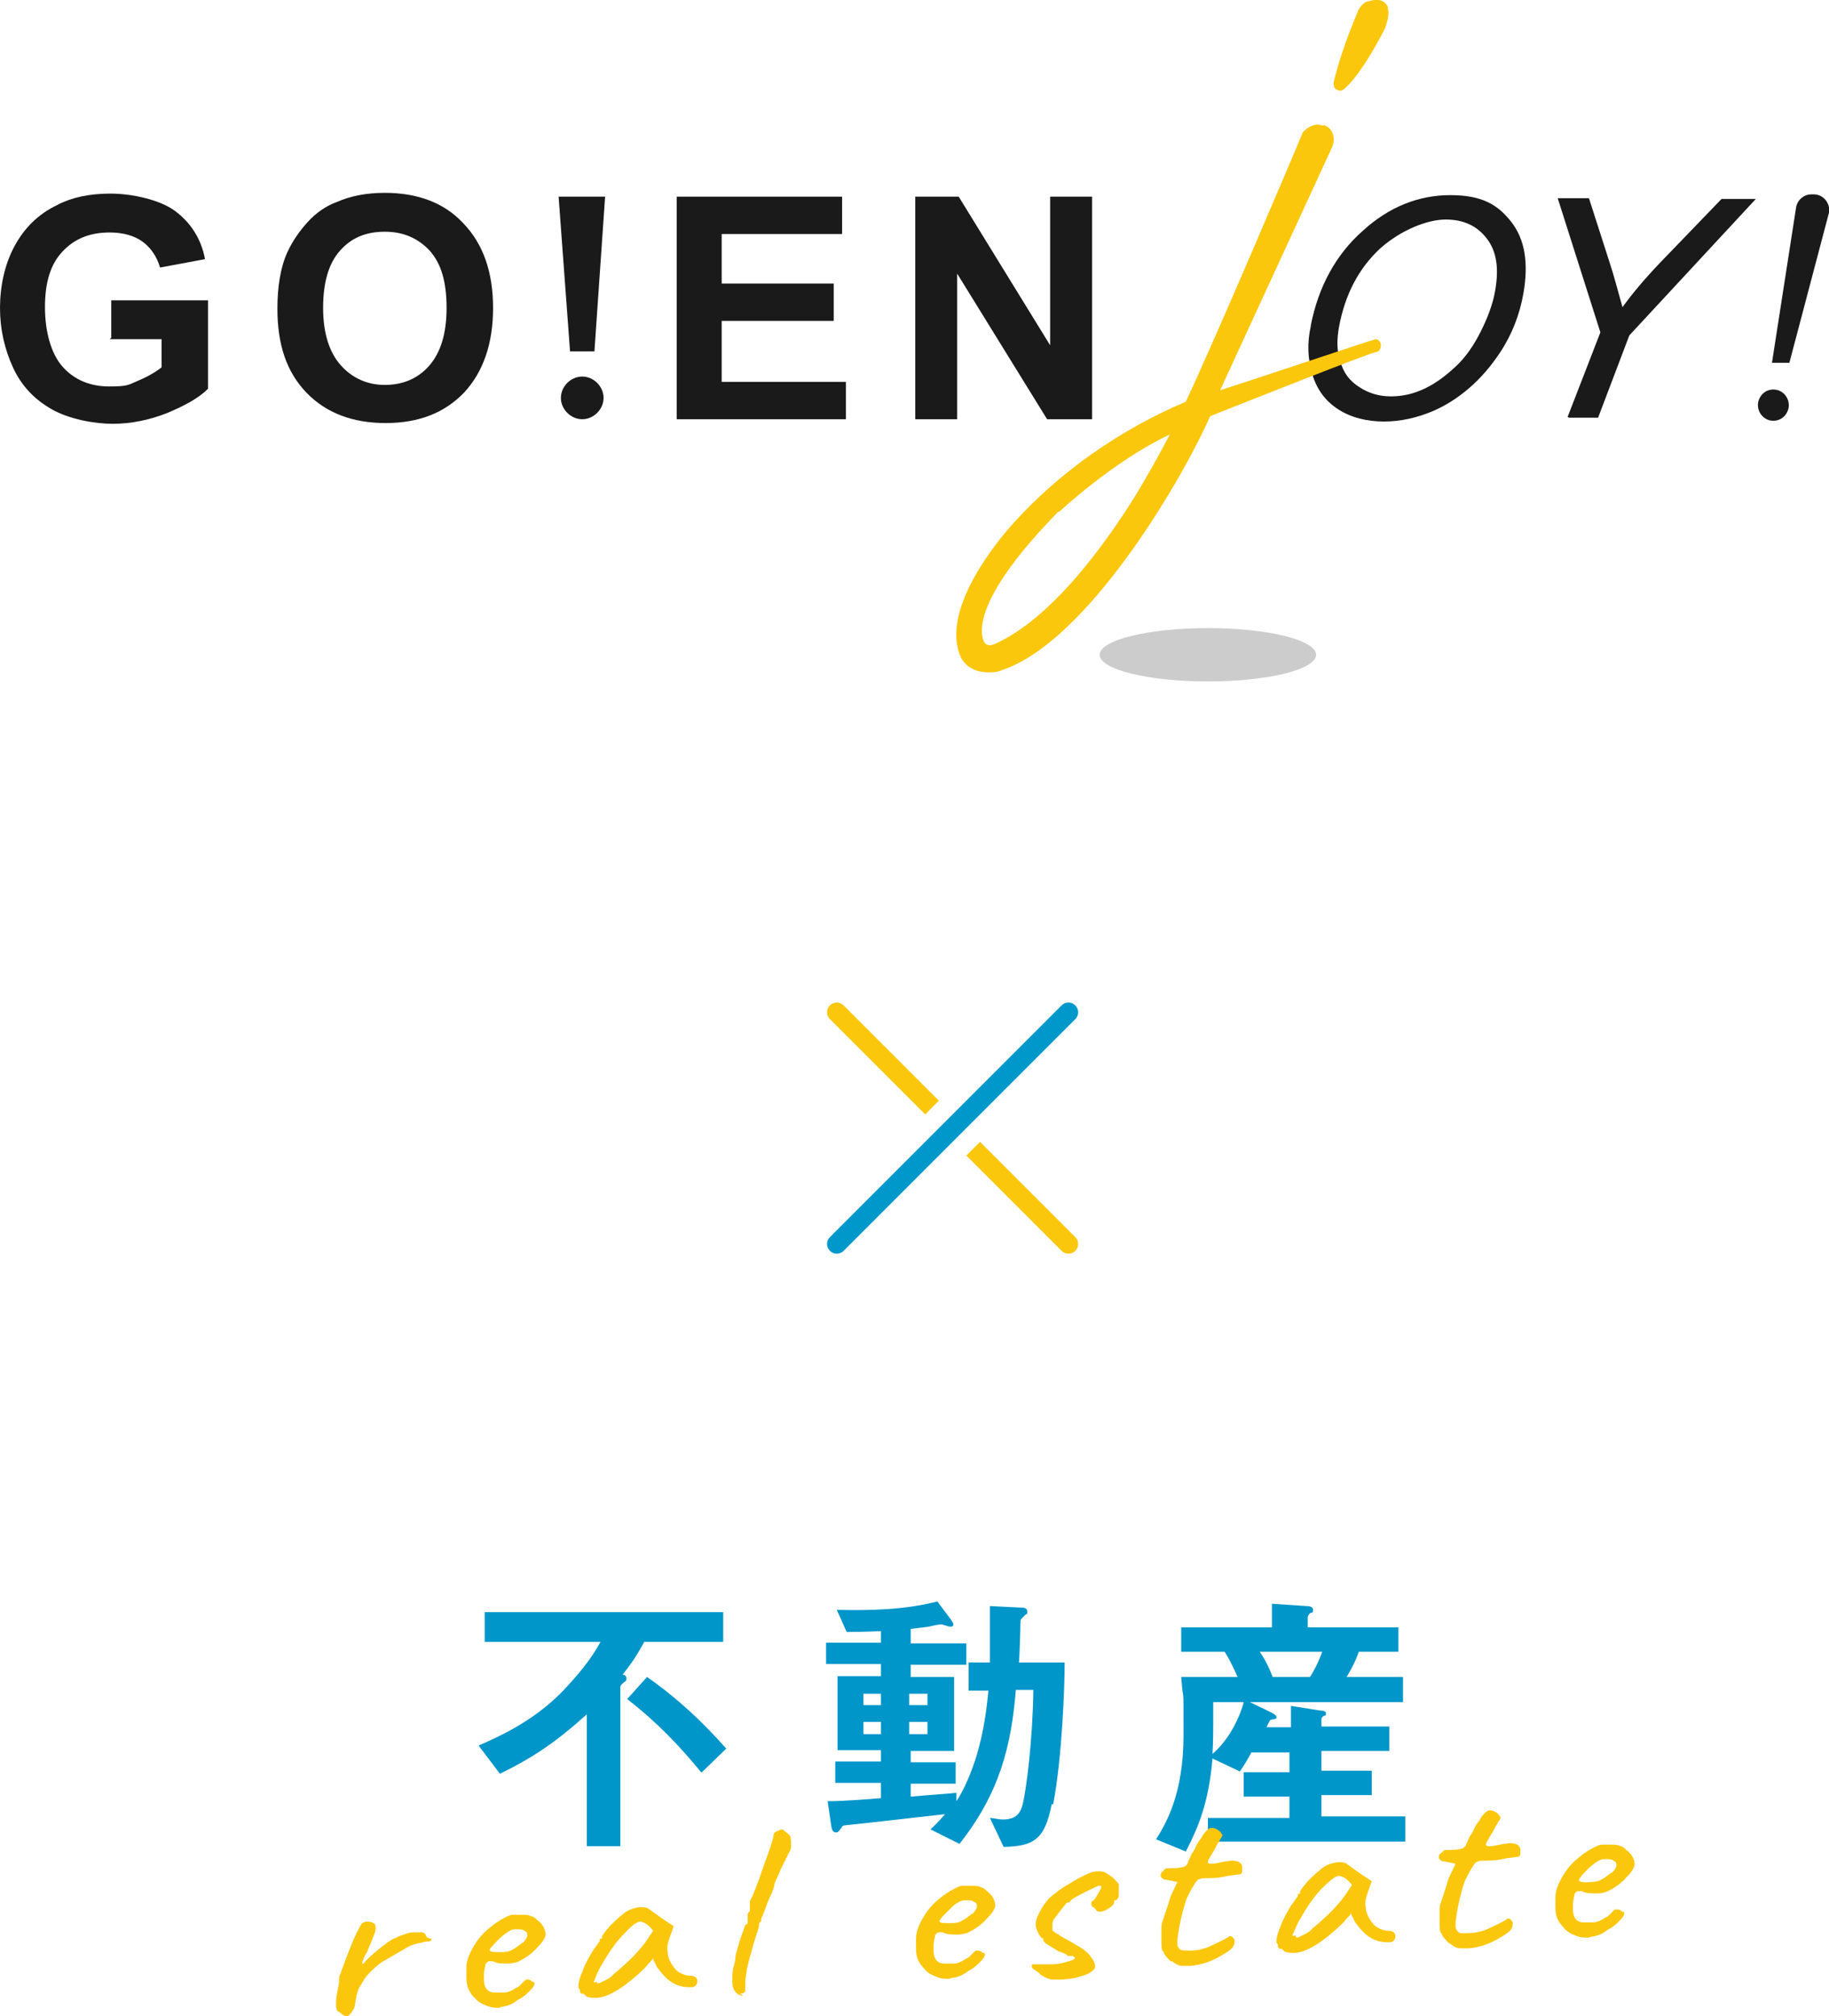 <?xml version="1.0" encoding="UTF-8"?><svg xmlns="http://www.w3.org/2000/svg" viewBox="0 0 240 264.5"><g style="isolation:isolate;"><g id="uuid-7bf7f36b-ee8f-427e-b8fe-68dc831df1e0"><g id="uuid-3e8a6a27-dab5-4ebc-bb3d-8df893633a89"><path d="M84.6,215.3c-1.5,2.7-2,3.2-2.9,4.4.2,0,.5.1.5.5s-.2.4-.2.4c-.6.5-.6.6-.6.8v20.8h-4.4v-17.3c-4.1,3.7-7.1,5.7-11.4,7.8l-2.8-3.7c2.5-1.1,7.1-3.1,11-7.1,1.9-2,3.7-4.1,5-6.5h-15.2v-3.9h31.3v3.9h-10.3ZM92,232.5c-2.8-3.4-5.6-6.4-9.7-9.6l2.6-2.9c4,2.8,7.2,5.8,10.4,9.4l-3.2,3.1Z" style="fill:#0096ca;"/><path d="M138,236.7c-.9,4.6-2.3,5.5-6.3,5.6l-1.8-3.8c.4,0,1.1.2,1.7.2,1.7,0,2.3-.8,2.6-2,.5-2.1,1.3-8.4,1.4-15h-2.3c-.6,7.3-2.1,13.5-7.4,20.2l-3.8-1.9c.5-.5.9-.8,1.9-2-1.8.2-10.5,1.2-12.5,1.4-.8.1-.9,0-1.1.4-.3.4-.4.6-.7.6s-.5-.2-.6-.7l-.5-3.4c2.3,0,5.8-.3,7-.4v-2h-6v-2.8h6v-1.5h-5.7v-9.7h5.7v-1.6h-7.2v-2.8h7.2v-1.5c-.8,0-2,.1-4.5.1l-1.3-2.9c4.4.1,8.9,0,13.2-1.1l1.8,2.4c.1.2.3.4.3.6s-.1.3-.4.3-1-.3-1.2-.3-1.3.2-1.6.3c0,0-1.6.2-2.4.3v1.9h7.3v2.8h-7.3v1.6h5.7v9.7h-5.7v1.5h5.9v2.8h-5.9v1.7c3.4-.3,4-.3,6-.5v1.1c.6-.9,1.5-2.5,2.5-5.5,1.2-3.8,1.5-7.1,1.7-9h-2.6v-3.7h2.8c0-4,0-4.1,0-7.4l4,.2c.3,0,.9,0,.9.5s-.1.3-.2.4c-.6.6-.7.6-.7,1,0,.7-.1,4.4-.2,5.3h6c0,3.1-.3,12.2-1.5,18.6ZM115.6,222.2h-2.3v1.5h2.3v-1.5ZM115.6,225.9h-2.3v1.6h2.3v-1.6ZM121.7,222.2h-2.4v1.5h2.4v-1.5ZM121.7,225.9h-2.4v1.6h2.4v-1.6Z" style="fill:#0096ca;"/><path d="M158.5,241.8v-3.3h10.7v-2.8h-6v-3.2h6v-2.6h-5c-.4.8-.9,1.6-1.5,2.5l-3.6-1.7c-.5,5.9-1.9,9.1-3.5,12.2l-3.9-1.6c1.3-2.1,3.6-5.9,3.6-13.7s0-3.4-.3-7.6h7.4c-.6-1.3-1-2.2-1.7-3.3h-5.7v-3.2h11.9v-3.1l4.5.3c.2,0,.9,0,.9.5s-.2.3-.3.4c-.1,0-.4.3-.4.6v1.3h11.9v3.2h-5.2c-.5,1.4-1,2.3-1.6,3.3h7.4v3.3h-20.1l2.9,1.4c.5.3.6.4.6.6s0,.1,0,.1c0,.1-.6.2-.7.2-.1,0-.2.1-.6,1h3.2v-2.8l3.8.6c.4,0,.8.1.8.4s-.2.3-.3.3c0,0-.3.2-.3.4v1h8.9v3.2h-8.9v2.6h6.6v3.2h-6.6v2.8h11v3.3h-25.7ZM159.2,223.3c0,3.8,0,5.3-.1,6.8,2-1.7,3.5-4.5,4.1-6.8h-4ZM165.3,216.7c.7,1,1.2,2,1.7,3.3h4.9c.3-.5.9-1.4,1.6-3.3h-8.2Z" style="fill:#0096ca;"/><path d="M14.6,44.3v-4.9h12.7v11.6c-1.2,1.2-3,2.2-5.4,3.2-2.3.9-4.7,1.4-7.1,1.4s-5.7-.6-8-1.9c-2.3-1.3-4-3.1-5.1-5.5-1.1-2.4-1.7-5-1.7-7.8s.6-5.7,1.9-8.1c1.3-2.4,3.1-4.2,5.6-5.4,1.9-1,4.2-1.5,7-1.5s6.5.8,8.5,2.3c2,1.5,3.4,3.6,3.9,6.3l-5.9,1.1c-.4-1.4-1.2-2.6-2.3-3.4-1.1-.8-2.6-1.2-4.3-1.2-2.6,0-4.6.8-6.2,2.5s-2.3,4.1-2.3,7.3.8,6.1,2.3,7.8c1.5,1.7,3.6,2.6,6.1,2.6s2.5-.2,3.7-.7c1.2-.5,2.3-1.1,3.2-1.8v-3.7h-6.8Z" style="fill:#1a1a1a;"/><path d="M36.4,40.6c0-3,.4-5.5,1.3-7.5.7-1.5,1.6-2.8,2.7-4s2.4-2.1,3.8-2.6c1.8-.8,3.9-1.2,6.3-1.2,4.3,0,7.8,1.3,10.3,4,2.6,2.7,3.9,6.4,3.9,11.1s-1.3,8.4-3.8,11.1c-2.6,2.7-6,4-10.3,4s-7.8-1.3-10.4-4-3.8-6.3-3.8-11ZM42.4,40.4c0,3.3.8,5.8,2.3,7.5,1.5,1.7,3.5,2.6,5.8,2.6s4.3-.8,5.8-2.5c1.5-1.7,2.3-4.2,2.3-7.6s-.7-5.8-2.2-7.5c-1.5-1.6-3.4-2.5-5.9-2.5s-4.4.8-5.9,2.5c-1.5,1.7-2.2,4.2-2.2,7.5Z" style="fill:#1a1a1a;"/><path d="M74.8,46.1l-1.5-20.3h6.1l-1.4,20.3h-3.2ZM73.6,52.2h0c0-1.5,1.3-2.8,2.8-2.8h0c1.5,0,2.8,1.3,2.8,2.8h0c0,1.5-1.3,2.8-2.8,2.8h0c-1.5,0-2.8-1.3-2.8-2.8Z" style="fill:#1a1a1a;"/><path d="M88.8,55v-29.2h21.7v4.9h-15.8v6.5h14.7v4.9h-14.7v8h16.3v4.9h-22.2Z" style="fill:#1a1a1a;"/><path d="M120.1,55v-29.2h5.7l12,19.5v-19.5h5.5v29.2h-5.9l-11.8-19.1v19.1h-5.5Z" style="fill:#1a1a1a;"/><path d="M172,42.7c1-5.1,3.3-9.3,6.8-12.4,3.5-3.2,7.4-4.7,11.5-4.7s6.2,1.2,8,3.5c1.8,2.3,2.3,5.4,1.6,9.4-.5,2.8-1.5,5.4-3.1,7.8-1.2,1.8-2.5,3.3-4,4.6-1.5,1.3-3.1,2.3-4.7,3-2.1.9-4.3,1.4-6.5,1.4s-4.3-.5-6-1.6c-1.7-1.1-2.8-2.6-3.4-4.6-.6-2-.7-4.1-.2-6.3ZM175.7,42.9c-.3,1.7-.3,3.2.2,4.6.4,1.4,1.2,2.5,2.5,3.3,1.2.8,2.6,1.2,4.1,1.2s2.9-.3,4.4-1c1.5-.7,2.8-1.7,4.1-2.9,1.3-1.2,2.4-2.8,3.3-4.6.9-1.8,1.6-3.6,1.9-5.4.5-2.9.2-5.1-1.1-6.8-1.3-1.7-3.1-2.5-5.4-2.5s-5.8,1.3-8.6,3.8c-2.8,2.6-4.6,6-5.4,10.3Z" style="fill:#1a1a1a;"/><path d="M205.7,54.7l4.3-11.1-5.6-17.6h4.1l2.7,8.4c.6,1.8,1.1,3.8,1.7,5.9,1.3-1.8,2.9-3.7,4.9-5.8l8.1-8.4h4.5l-16.6,17.9-4.1,10.8h-3.8Z" style="fill:#1a1a1a;"/><path d="M230.7,52.8h0c.2-1,1-1.7,2-1.7h0c1.3,0,2.2,1.2,2,2.4h0c-.2,1-1,1.7-2,1.7h0c-1.3,0-2.2-1.2-2-2.4ZM232.5,47.7l3.2-20.6c.2-.9,1-1.6,2-1.6h.3c1.3,0,2.2,1.2,2,2.4l-5.2,19.7h-2.3Z" style="fill:#1a1a1a;"/><ellipse cx="158.5" cy="85.9" rx="14.2" ry="3.5" style="fill:#ccc; mix-blend-mode:multiply;"/><path d="M182.1,1c0-.3-.5-1.1-1.6-1-.5,0-.9.2-1.1.2-.4.1-.9.6-1.2,1.2,0,.2-2,4.4-3.2,9.4,0,.3,0,.7.3.9.2.1.4.2.5.2s.3,0,.4-.1c.2-.1,2.2-1.6,5.5-8,.1-.3.7-1.7.4-2.7Z" style="fill:#fbc70d;"/><path d="M173.6,16.5c-.5-.2-1-.2-1.4,0-.4.1-.9.5-1.2.8,0,0-.1.1-.1.2-.1.3-11.2,26.5-15.3,35.2-8.7,3.7-16.5,9.2-22.5,15.8-2.2,2.4-9.2,10.9-7.3,17,.6,2.1,2.4,2.8,4.3,2.7.5,0,1-.1,1.4-.3,10.9-3.6,23.2-24.1,27.3-33.3l1.5-.6c3.3-1.3,18.9-7.5,20.2-7.8.4,0,.7-.4.7-.9,0-.4-.3-.8-.7-.8-.2,0-15.4,5.1-20.4,6.7l14.7-31.9c0,0,.4-.8.1-1.7-.2-.6-.6-1-1.2-1.2ZM138.9,67.2c.3-.2,7-6.6,14.6-10.2-1.3,2.5-2.8,5.2-4.5,8-3.6,5.8-10.8,16.1-18.5,19.5-.5.2-.8.2-1.1,0-.2-.1-.3-.3-.4-.6-.6-1.9,0-6.7,9.9-16.8Z" style="fill:#fbc70d;"/><path d="M108.9,164.1h0c-.5-.5-.5-1.3,0-1.8l30.4-30.4c.5-.5,1.3-.5,1.8,0h0c.5.5.5,1.3,0,1.8l-30.4,30.4c-.5.5-1.3.5-1.8,0Z" style="fill:#0098cb;"/><path d="M108.9,131.9h0c.5-.5,1.3-.5,1.8,0l12.5,12.5-1.8,1.8-12.5-12.5c-.5-.5-.5-1.3,0-1.8Z" style="fill:#fbc70d;"/><path d="M141.1,164.1h0c-.5.5-1.3.5-1.8,0l-12.5-12.5,1.8-1.8,12.5,12.5c.5.5.5,1.3,0,1.8Z" style="fill:#fbc70d;"/><g style="mix-blend-mode:multiply;"><path d="M44.2,263.7c0-.1-.1-.3-.1-.5,0-.2,0-.4,0-.5,0-.7.2-1.6.4-2.6v-.7c.2-.5.6-1.7,1.3-3.5.7-1.8,1.3-3,1.7-3.6.2-.1.4-.2.6-.2.3,0,.6,0,.9.2.2,0,.2.2.3.5,0,.2,0,.5-.2,1-.2.4-.4,1.1-.8,1.9,0,.2-.2.5-.5,1-.2.5-.3.8-.3.9,0,0,0,0,0,0,0,0,0,0,.1,0s0,0,.1,0c.3-.4.9-1,1.9-1.8,1-.8,1.7-1.3,2.1-1.5.2,0,.4-.2.7-.3.3-.1.5-.2.6-.2.4-.2.9-.3,1.4-.3.4,0,.7,0,.9,0,.3,0,.5.2.6.4,0,.1.1.3.2.3s.2.1.3.1c0,0,.1,0,.2,0,0,0,0,0,0,.1,0,.2,0,.2-.3.3-.2,0-.6,0-1.1.2-.3,0-.6.1-.9.2-.3.1-.6.2-.9.4-1.4.8-2.4,1.4-3.1,1.8s-1.3,1-2,1.7c-.3.3-.6.8-1,1.5-.2.2-.3.6-.5,1.2-.1.6-.2,1-.2,1.2,0,0,0,.2-.1.4,0,.2-.2.4-.3.6-.3.4-.5.6-.7.6-.2,0-.5-.1-.9-.5-.2-.1-.4-.2-.4-.3Z" style="fill:#fbc70d;"/><path d="M65.6,263.4c-.6,0-1.2,0-1.8-.3-.6-.2-1.1-.5-1.5-1-.4-.3-.6-.7-.8-1.1-.2-.4-.3-.9-.3-1.6,0-.2,0-.6,0-1.3,0-.8.3-1.6.8-2.5.5-.9,1.1-1.7,1.9-2.4.8-.7,1.5-1.2,2.3-1.6.4-.2.7-.4,1.1-.4.2,0,.4,0,.5,0,.2,0,.4,0,.6,0,.6,0,1,0,1.3.2.3,0,.6.3.8.5.7.5,1,1.1,1.1,1.8,0,.5-.4,1.1-1.1,1.8-.6.7-1.4,1.3-2.4,1.8-.4.2-1,.3-1.5.3-.8,0-1.4,0-1.9-.3-.2,0-.4,0-.5,0-.2,0-.4.2-.5.4,0,.3-.2.7-.2,1.4,0,.2,0,.4,0,.6,0,1.1.5,1.7,1.4,1.7.6,0,1,0,1.3,0,.3,0,.6-.1,1-.3l.7-.4c.1,0,.3-.2.4-.3.1-.1.2-.2.3-.3,0,0,.1-.1.2-.2s.2-.2.3-.2.2,0,.2,0c.1,0,.2,0,.3.1.1,0,.2.2.3.2.2,0,.3.1.2.4-.1.3-.4.6-.8,1s-.8.7-1.4,1c-.6.5-1.3.8-2.2.9ZM68.6,254.9c.4-.4.6-.8.6-1,0-.3-.1-.5-.4-.6-.2-.2-.6-.2-1-.2-.3,0-.5,0-.7.1-.3.1-.7.4-1.2.8-.5.4-.8.8-1.2,1.2s-.5.6-.4.7c.1.2.6.2,1.5.2.6,0,1.1-.1,1.4-.3.4-.2.8-.5,1.3-.9Z" style="fill:#fbc70d;"/><path d="M76.4,261.6c-.2-.1-.3-.2-.3-.3,0-.2,0-.4-.2-.5,0,0,0-.1,0-.3,0-.3.1-.9.5-1.8.3-.9.8-1.8,1.4-2.8.1-.1.3-.4.5-.7.2-.3.4-.5.4-.6,0,0,0-.2,0-.2,0,0,.2-.1.3-.1v-.2c0-.2.4-.7,1.1-1.5.8-.8,1.4-1.3,1.9-1.7.6-.4,1.2-.6,1.9-.7.5,0,.9,0,1.2.2.1.1.7.5,1.8,1.3l1.5,1-.6,1.7c-.2.6-.3,1.1-.2,1.6,0,.8.4,1.6,1,2.3.1.2.4.4.8.6s.8.3,1.2.3c.6,0,.9.3.9.7,0,.4-.2.7-.6.8,0,0-.2,0-.5,0-1.5,0-2.8-.7-4-2.4-.1-.1-.3-.3-.4-.7-.2-.3-.3-.6-.3-.7-.1.2-.3.4-.5.6s-.4.5-.6.7c-2.6,2.5-4.7,3.8-6.3,3.9-.5,0-1,0-1.4-.2,0-.1-.2-.2-.4-.4ZM78.4,260.2c.3,0,.6-.2,1-.4.4-.2.8-.4,1.1-.8,2.1-1.7,3.5-3.2,4.4-4.5l.8-1.2c-.3-.4-.6-.7-.9-.9-.3-.2-.6-.3-.8-.3-.5,0-1.3.7-2.4,1.9-1.1,1.2-2,2.6-2.9,4.2-.2.4-.4.8-.5,1.1-.2.4-.2.6-.3.7,0,.1.1.1.4,0Z" style="fill:#fbc70d;"/><path d="M97.5,261.8c-.4,0-.7-.1-1-.5-.3-.3-.4-.8-.4-1.4,0-.5,0-1.1.1-1.7.2-.6.3-1.1.3-1.4,0-.4.3-1.2.6-2.3.4-1.1.6-1.7.7-2,.1,0,.2,0,.3-.2,0-.1,0-.3,0-.5,0-.2,0-.4,0-.6s.2-.4.3-.5c0,0,0-.2,0-.4,0-.2,0-.3,0-.4,0,0,0-.1,0-.2,0-.1,0-.2,0-.3.4-.7,1-2.2,1.8-4.6.9-2.4,1.3-3.7,1.3-4,0-.3.2-.5.6-.6.1-.1.3-.2.6-.2l.6.5c.2.1.3.3.4.4,0,.2.1.4.1.7,0,.3,0,.6,0,.8,0,.2-.3.7-.7,1.5,0,.2-.2.3-.3.6-.1.2-.2.5-.4.8,0,.1-.2.5-.5,1.2-.2.4-.3.7-.3.8,0,0,0,.2-.1.4,0,.2-.2.4-.2.6-.2.4-.5,1-.8,1.9s-.6,1.4-.6,1.5c0,.2,0,.4-.2.5,0,0-.1,0-.1.2,0,0,0,.2,0,.2,0,.2-.2.8-.5,1.7l-.3,1c-.4,1.4-.7,2.5-.8,3.1-.1.7-.2,1.2-.2,1.7,0,.5,0,.9,0,1,0,.2-.1.3-.3.4,0,0-.2,0-.4,0Z" style="fill:#fbc70d;"/><path d="M124.6,259.6c-.6,0-1.2,0-1.8-.3-.6-.2-1.1-.5-1.5-1-.3-.3-.6-.7-.8-1.1-.2-.4-.3-.9-.3-1.6,0-.2,0-.6,0-1.3,0-.8.3-1.6.8-2.5.5-.9,1.1-1.7,1.9-2.4.8-.7,1.5-1.2,2.3-1.6.4-.2.7-.4,1.1-.4.2,0,.4,0,.5,0,.2,0,.4,0,.6,0,.6,0,1,0,1.3.2.3,0,.6.3.8.5.7.5,1,1.1,1.1,1.8,0,.5-.4,1.1-1.1,1.8-.6.7-1.4,1.3-2.4,1.8-.4.2-1,.3-1.5.3-.8,0-1.4,0-1.9-.3-.2,0-.4,0-.5,0-.2,0-.4.2-.5.4,0,.3-.2.7-.2,1.4,0,.2,0,.4,0,.6,0,1.1.5,1.7,1.4,1.7.6,0,1,0,1.3,0,.3,0,.6-.1,1-.3l.7-.4c.1,0,.3-.2.4-.3.1-.1.2-.2.3-.3,0,0,.1-.1.2-.2s.2-.2.3-.2c0,0,.2,0,.2,0,.1,0,.2,0,.4.1.1,0,.2.2.3.2.2,0,.3.1.2.4-.1.3-.4.6-.8,1-.4.4-.8.7-1.4,1-.6.5-1.3.8-2.2.9ZM127.6,251.1c.4-.4.6-.8.6-1,0-.3-.1-.5-.4-.6-.2-.2-.6-.2-1-.2-.3,0-.5,0-.7.1-.3.1-.8.4-1.2.8s-.8.8-1.2,1.2c-.3.4-.5.6-.4.7.1.2.6.2,1.5.2.6,0,1.1-.1,1.4-.3.4-.2.8-.5,1.3-.9Z" style="fill:#fbc70d;"/><path d="M136.3,258.8c-.4-.3-.8-.5-.9-.7,0,0,0-.1,0-.2,0-.1,0-.2.1-.2,0,0,.2,0,.4,0,.4,0,1.1,0,2.1,0,.6,0,1.2-.1,1.9-.3.7-.2,1.1-.3,1.1-.5,0,0,.1,0,.1,0,0,0-.1-.1-.3-.3,0,0-.2,0-.4,0-.2,0-.3,0-.3,0,0,0-.1-.2-.4-.3-.2-.1-.5-.2-.8-.3-.8-.5-1.3-.8-1.6-1-.3-.2-.4-.4-.4-.5v-.2c-.2,0-.4-.2-.6-.6s-.4-.8-.4-1.2c0-.4.1-.9.5-1.6.3-.7.8-1.3,1.2-1.8.7-.6,1.5-1.3,2.6-1.9,1.1-.7,1.9-1.1,2.6-1.4.4-.2.8-.3,1.3-.3.4,0,.7,0,1,.2.3.2.7.4,1,.7.3.3.6.6.7.8,0,.5,0,.9,0,1.4,0,.4-.2.7-.5.7,0,0,0,0-.1,0,0,0,0,0,0,.2,0,0,0,.2-.1.3,0,.1-.2.3-.4.4-.5.4-1,.6-1.3.6-.3,0-.5,0-.6-.3,0,0-.1-.1-.2-.2,0,0-.1-.1-.2-.1,0,0,0,0-.1-.1,0,0-.1-.2-.1-.3,0,0,0-.1,0-.2,0,0,0-.1.1-.2.2,0,.4-.3.7-.8s.5-.9.5-1c0-.1,0-.2,0-.2,0,0-.2,0-.4,0-1.9.9-3.1,1.5-3.6,1.9,0,.1-.1.2-.2.3,0,0-.1,0-.2,0,0-.2-.6.6-1.9,2.3,0,0,0,.2-.1.4,0,.2,0,.4,0,.6,0,.2,0,.3,0,.3,0,0,0,.2.2.2,0,0,.2.2.4.3.2,0,.3.2.5.3,1.4.8,2.3,1.3,2.9,1.7.5.4.9.7,1,1,.4.4.5.8.6,1.1,0,.3,0,.5-.3.7-.2.2-.5.4-1,.6-.3.1-.7.2-1.4.4-.6.1-1.3.2-1.9.2-.4,0-.7,0-1.1,0-.5-.1-.9-.3-1.4-.6Z" style="fill:#fbc70d;"/><path d="M153.6,257.3c-.4-.4-.7-.7-.9-1.1,0,0,0,0,0-.1s0,0-.1-.1c-.1,0-.2-.4-.2-1.1,0-.5,0-1.1,0-1.6,0-.6,0-1,.2-1.4l.6-1.8.4-1.3.9-1.9-1.5-.3c-.2,0-.3,0-.5-.2-.1-.1-.2-.2-.2-.3,0-.2,0-.4.3-.6.2-.3.4-.4.5-.4,0,0,.3,0,.6,0,.8,0,1.3-.1,1.7-.2.2-.1.4-.3.5-.6,0-.2.2-.4.3-.7.1-.3.2-.5.4-.7,0-.1.2-.3.3-.6.1-.3.3-.6.6-1,0,0,.2-.2.3-.5.2-.3.4-.5.6-.7.2-.2.4-.3.6-.3.3,0,.6.1,1,.4,0,0,.1.1.2.2,0,.1.1.2.2.3,0,0,0,.3-.3.6-.1.3-.3.5-.4.7-.1.2-.2.4-.3.6-.3.5-.5.8-.6,1-.2.3-.3.5-.3.7,0,.2.2.2.5.2.4,0,.9-.1,1.8-.3.3,0,.6-.1.7-.1.9,0,1.4.2,1.5.8,0,.1,0,.3,0,.4,0,.3,0,.5-.3.6-.2,0-.8.1-1.6.2-.8.2-1.6.3-2.5.3-.2,0-.3,0-.5,0-.2,0-.4,0-.6.1-.2,0-.3.1-.4.2,0,0-.2.2-.3.4,0,0-.2.3-.5.8-.3.6-.5,1-.6,1.2-.6,1.8-1,3.6-1.2,5.4,0,.3,0,.6,0,.6,0,.3.2.5.4.7.3.1.7.1,1.3.1.9,0,1.6-.2,2.2-.4.7-.3,1.3-.6,1.7-.8.2-.1.4-.2.6-.3.2-.1.3-.2.4-.2,0-.1.2-.2.3-.2.2,0,.4.1.6.5,0,.3,0,.6-.2.9-.2.3-.6.6-1.3,1-1.4.9-2.9,1.4-4.3,1.5-.4,0-.8,0-1.1,0-.4,0-.8-.2-1.3-.6Z" style="fill:#fbc70d;"/><path d="M168,255.7c-.2-.1-.3-.2-.3-.3,0-.2,0-.4-.2-.5,0,0,0-.1,0-.3,0-.3.1-.9.5-1.8.3-.9.8-1.8,1.4-2.8.1-.1.3-.4.5-.7.2-.3.4-.5.4-.6,0,0,0-.2,0-.2s.2-.1.3-.1v-.2c0-.2.4-.7,1.1-1.5.8-.8,1.4-1.3,1.9-1.7.6-.4,1.2-.6,1.9-.7.5,0,.9,0,1.2.2.1.1.7.5,1.8,1.3l1.5,1-.6,1.7c-.2.6-.3,1.1-.2,1.6,0,.8.4,1.6,1,2.3.1.2.4.4.8.6.4.2.8.3,1.2.3.6,0,.9.3.9.7,0,.4-.2.7-.6.8,0,0-.2,0-.5,0-1.5,0-2.8-.7-4-2.4-.1-.1-.3-.3-.4-.7-.2-.3-.3-.6-.3-.7-.1.2-.3.4-.5.6-.2.2-.4.5-.6.7-2.6,2.5-4.7,3.8-6.3,3.9-.5,0-1,0-1.4-.2,0-.1-.2-.2-.4-.4ZM170.1,254.2c.3,0,.6-.2,1-.4.4-.2.8-.4,1.1-.8,2.1-1.7,3.5-3.2,4.4-4.5l.8-1.2c-.3-.4-.6-.7-.9-.9-.3-.2-.6-.3-.8-.3-.5,0-1.3.7-2.4,1.8-1.1,1.2-2,2.6-2.9,4.2-.2.4-.4.8-.5,1.1-.2.4-.3.6-.3.7,0,.1.1.1.4,0Z" style="fill:#fbc70d;"/><path d="M190.1,254.9c-.4-.4-.7-.7-.9-1.1,0,0,0,0,0-.1,0,0,0,0-.1-.1-.1,0-.2-.4-.2-1.1,0-.5,0-1.1,0-1.6,0-.6,0-1,.2-1.4l.6-1.8.4-1.3.9-1.9-1.5-.3c-.2,0-.3,0-.5-.2-.1-.1-.2-.2-.2-.3,0-.2,0-.4.3-.6s.4-.4.5-.4c0,0,.3,0,.6,0,.8,0,1.3-.1,1.7-.2.2-.1.4-.3.5-.5,0-.2.2-.4.3-.7.1-.3.2-.5.4-.7,0-.1.2-.3.3-.6.1-.3.3-.6.6-1,0,0,.2-.2.3-.5.2-.3.4-.5.6-.7.2-.2.4-.3.6-.3.3,0,.6.1,1,.4,0,0,.1.1.2.2,0,.1.1.2.2.3,0,0,0,.3-.3.6-.1.3-.3.5-.4.7-.1.2-.2.4-.3.6-.3.4-.5.8-.6,1-.2.3-.3.5-.3.7,0,.2.2.2.5.2.4,0,.9-.1,1.8-.3.4,0,.6-.1.7-.1.9,0,1.4.2,1.5.8,0,.1,0,.3,0,.4,0,.3,0,.5-.3.6-.2,0-.8.1-1.6.2-.8.2-1.6.3-2.5.3-.2,0-.3,0-.5,0-.2,0-.4,0-.6.1-.2,0-.3.1-.4.2,0,0-.2.2-.3.4,0,0-.2.3-.5.8-.3.6-.5,1-.6,1.2-.6,1.8-1,3.6-1.2,5.4,0,.3,0,.6,0,.6,0,.3.2.5.4.7s.7.1,1.3.1c.9,0,1.6-.2,2.2-.4.7-.3,1.3-.6,1.7-.8.2-.1.4-.2.6-.3.2-.1.3-.2.4-.2,0-.1.2-.2.3-.2.2,0,.4.1.6.5,0,.3,0,.6-.2.9s-.6.6-1.3,1c-1.4.9-2.9,1.4-4.3,1.5-.4,0-.8,0-1.1,0-.4,0-.8-.2-1.3-.6Z" style="fill:#fbc70d;"/><path d="M208.5,254.2c-.6,0-1.2,0-1.8-.3-.6-.2-1.1-.5-1.5-1-.3-.3-.6-.7-.8-1.1-.2-.4-.3-.9-.3-1.6,0-.2,0-.6,0-1.3,0-.8.3-1.6.8-2.5.5-.9,1.1-1.7,1.9-2.4.8-.7,1.5-1.2,2.3-1.6.4-.2.8-.4,1.1-.4.2,0,.4,0,.5,0s.4,0,.6,0c.6,0,1,0,1.3.2.3,0,.6.3.8.5.7.5,1,1.1,1.1,1.8,0,.5-.4,1.1-1.1,1.8-.6.7-1.4,1.3-2.4,1.8-.4.2-1,.3-1.5.3-.8,0-1.4,0-1.9-.3-.2,0-.4,0-.5,0-.2,0-.4.2-.5.4,0,.3-.2.7-.2,1.4,0,.2,0,.4,0,.6,0,1.1.5,1.7,1.4,1.7.6,0,1,0,1.3,0,.3,0,.6-.1,1-.3l.7-.4c.1,0,.3-.2.4-.3.1-.1.2-.2.3-.3,0,0,.1-.1.2-.2,0-.1.2-.2.3-.2,0,0,.2,0,.2,0,.1,0,.2,0,.4.1.1,0,.2.2.3.2.2,0,.3.1.2.4-.1.3-.4.6-.8,1-.4.4-.8.7-1.4,1-.6.5-1.3.8-2.2.9ZM211.5,245.7c.4-.4.6-.7.6-1,0-.3-.1-.5-.4-.6-.2-.2-.6-.2-1-.2-.3,0-.5,0-.7.1-.3.1-.7.4-1.2.8-.5.4-.8.8-1.2,1.2-.3.4-.5.6-.4.7.1.2.6.3,1.5.2.6,0,1.1-.1,1.4-.3.4-.2.8-.5,1.3-.9Z" style="fill:#fbc70d;"/></g></g></g></g></svg>